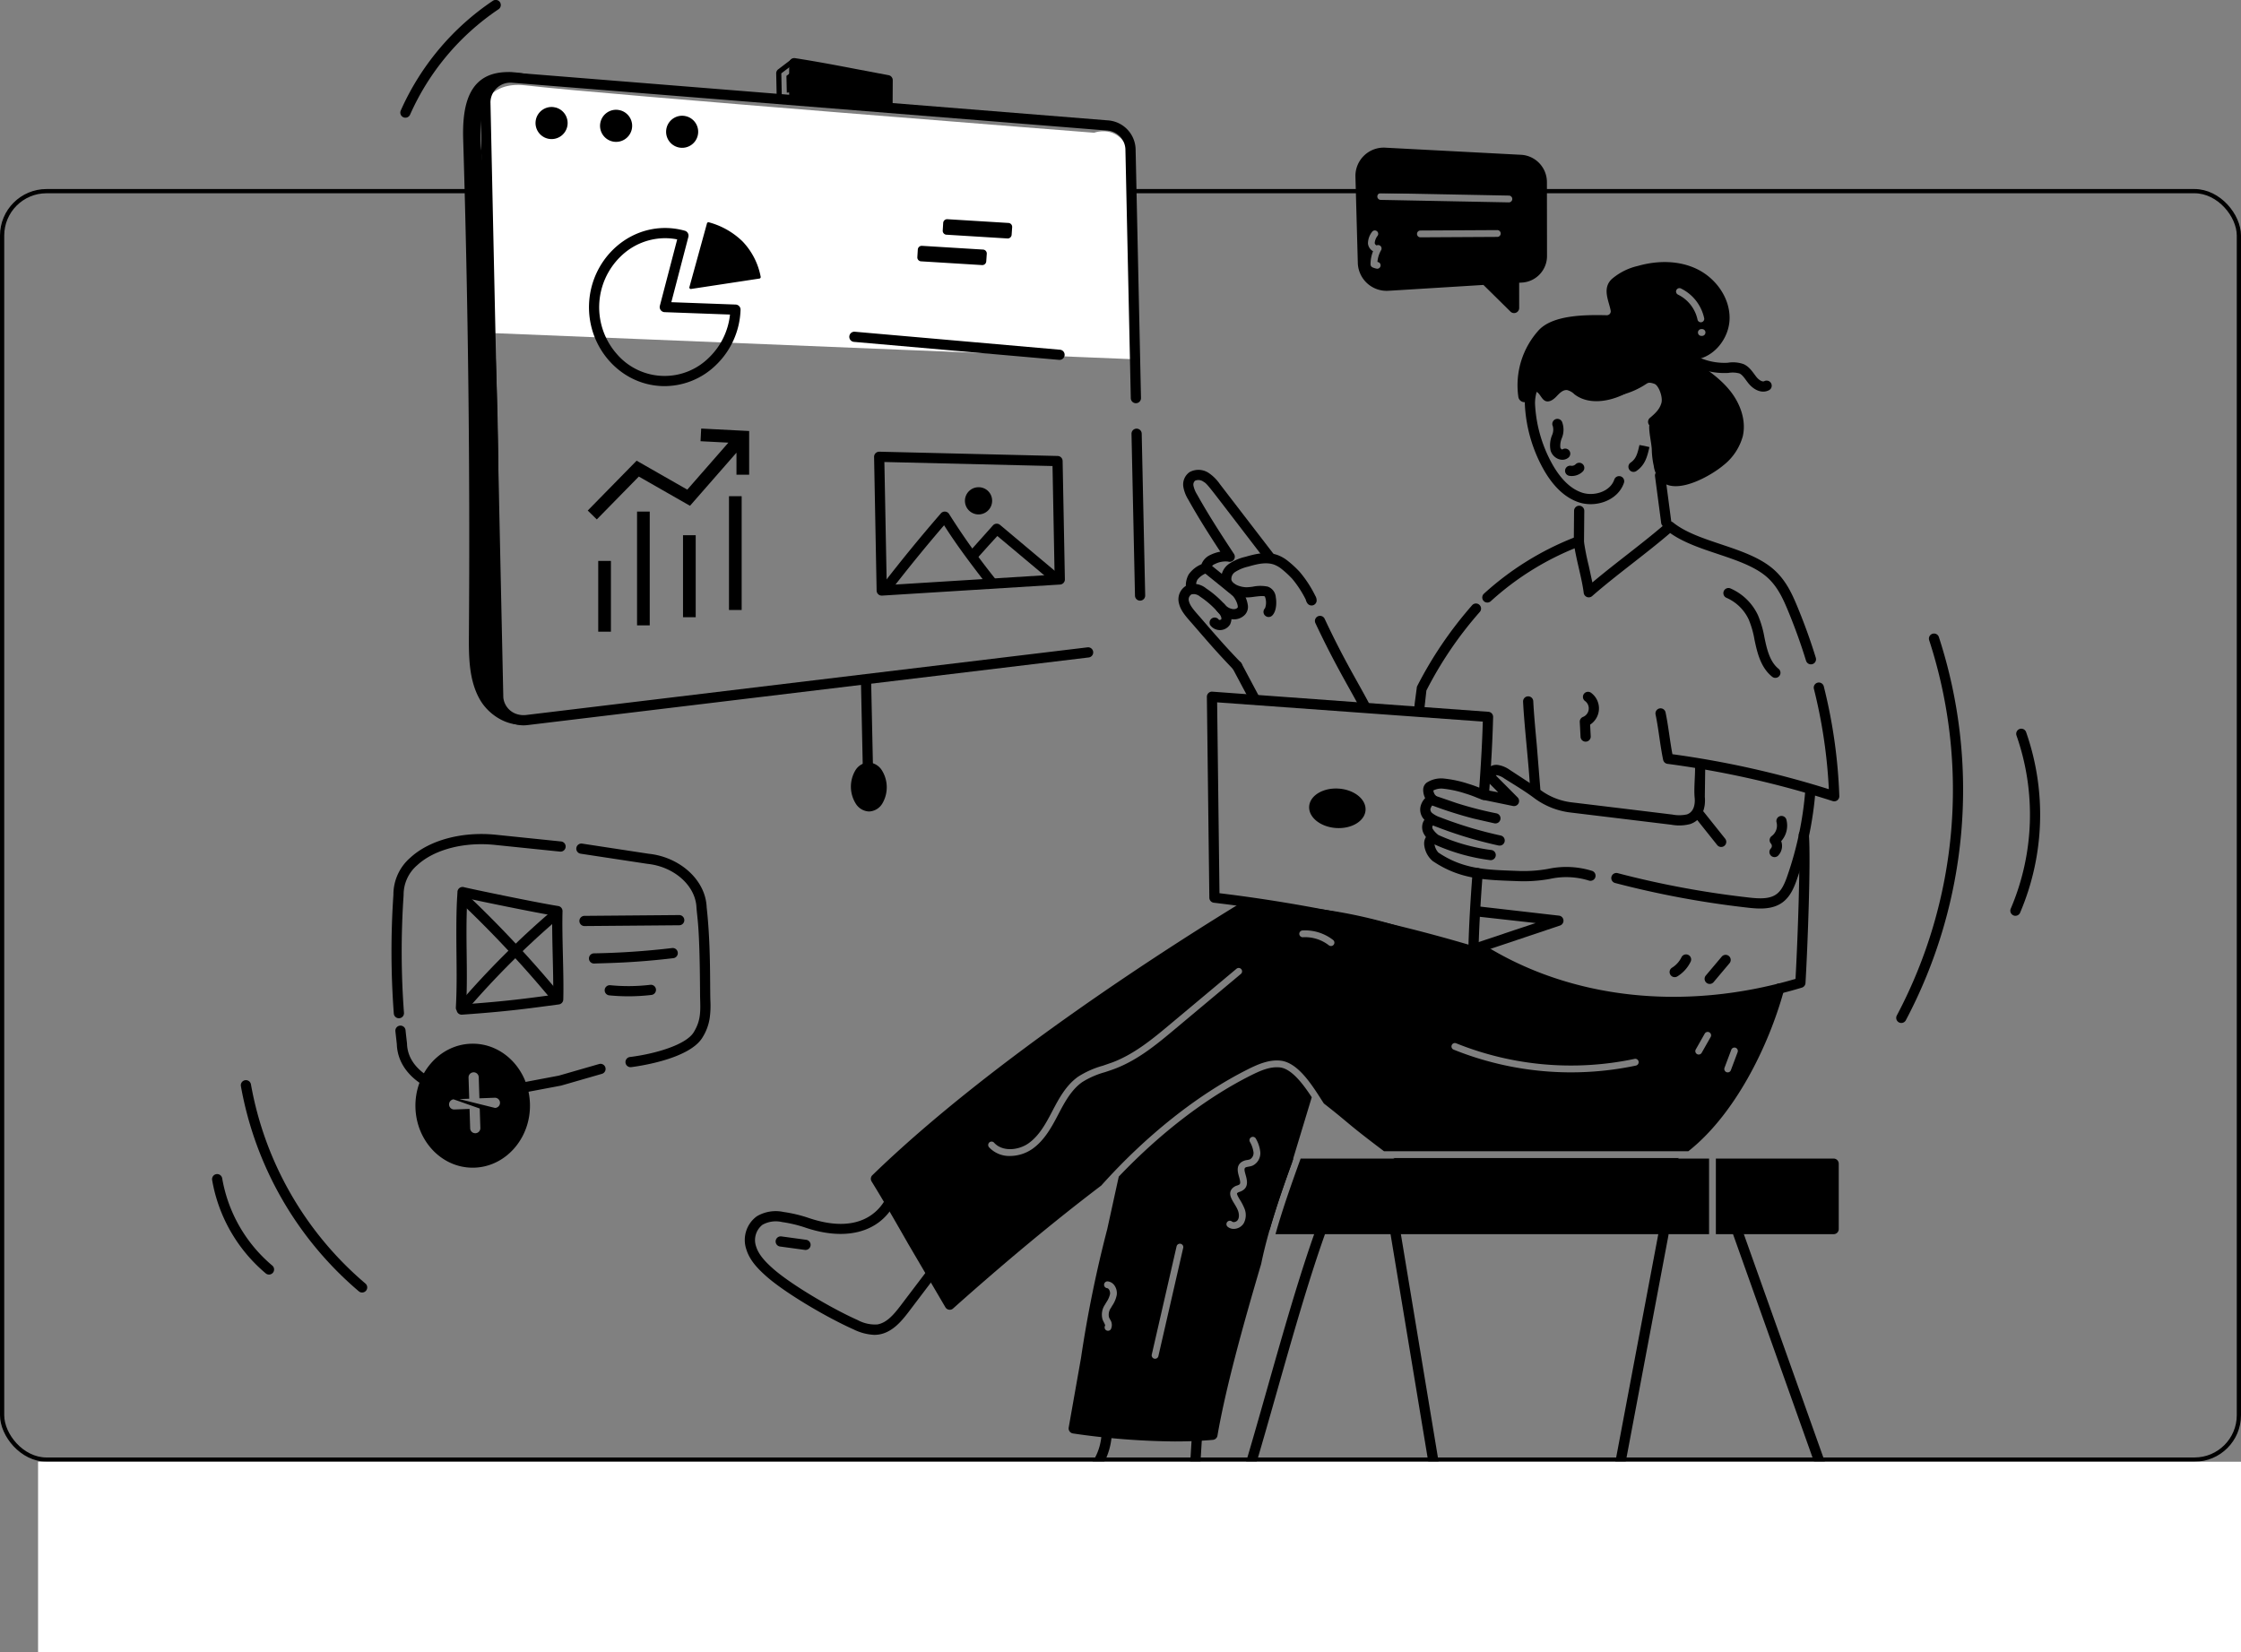 <svg xmlns="http://www.w3.org/2000/svg" xmlns:xlink="http://www.w3.org/1999/xlink" width="530" height="390.709" xmlns:v="https://vecta.io/nano"><rect width="100%" height="100%" fill="#808080" stroke="none"/><defs><clipPath id="A"><path transform="translate(-18.347)" fill="none" d="M0 0h432.347v369.542H0z"/></clipPath><path id="B" d="M93.852 27.514c1.973.553 3.15 2.572 2.66 4.561s-2.471 3.23-4.475 2.803-3.306-2.368-2.943-4.384 2.262-3.379 4.289-3.08"/></defs><rect x=".5" y="45.209" width="529" height="300" rx="10.5" fill="none" stroke="#000"/><path d="M113.816 46.457s-7.353-28.36 10.5-26.26 134.449 11.2 134.449 11.2 11.554-4.552 9.453 18.907 0 34.663 0 34.663l-154.406-6.3z" fill="#fff"/><g transform="translate(68.5)" clip-path="url(#A)"><path d="M212.975 361.317c-.398 0-.77-.196-.995-.525s-.273-.746-.129-1.117a18.17 18.17 0 0 0 1.007-7.055 77.45 77.45 0 0 1 .233-8.33l.232-3.8c.012-.438.26-.835.649-1.037a1.21 1.21 0 0 1 1.222.063c.366.241.571.662.538 1.099l-.234 3.839a75.76 75.76 0 0 0-.229 8.1 20.54 20.54 0 0 1-1.169 8c-.18.464-.627.769-1.124.769m66.984-135.091a1.19 1.19 0 0 1-.356-.054 359.27 359.27 0 0 0-61.037-12.673c-.597-.075-1.048-.579-1.056-1.181l-.584-47.519a1.21 1.21 0 0 1 .385-.898c.249-.232.584-.348.923-.319l65.291 4.76c.634.056 1.116.595 1.1 1.231-.134 5.405-.451 11.283-.995 18.5-.028.371-.226.708-.536.914s-.698.257-1.051.138c-.469-.158-.894-.329-1.356-.515-.87-.362-1.757-.679-2.659-.951-1.759-.583-3.577-.97-5.421-1.153a4.13 4.13 0 0 0-2.121.443 2.2 2.2 0 0 0 .487 1.131c.296.314.402.761.278 1.174a1.21 1.21 0 0 1-.878.828c-.42.1-.86-.033-1.155-.346a4.4 4.4 0 0 1-1.132-3.071 2.13 2.13 0 0 1 .811-1.555 6.3 6.3 0 0 1 3.916-1c2.01.197 3.992.614 5.91 1.246 1.152.346 1.943.652 2.624.926.433-5.954.7-10.985.838-15.624l-62.832-4.552.555 45.141c19.932 2.42 39.628 6.489 58.887 12.165.148-4.978.449-10.3.961-16.991.051-.664.63-1.161 1.294-1.111s1.161.63 1.111 1.295c-.563 7.364-.871 13.054-1 18.452-.015.655-.551 1.178-1.206 1.178"/><path d="M279.91 225.727c-.588-.001-1.09-.426-1.188-1.006s.237-1.146.793-1.339l10.081-3.383 5.1-1.689-14.274-1.594c-.429-.046-.8-.318-.974-.712a1.21 1.21 0 0 1 .129-1.2c.254-.348.675-.534 1.104-.488l19.536 2.243c.555.072.987.516 1.044 1.072s-.275 1.079-.803 1.263l-10.11 3.393-10.045 3.371a1.2 1.2 0 0 1-.4.067m-42.51 48.289l-.354.989c-.006.012-.009.026-.008.04-1.857 5.129-3.746 10.547-5.282 15.917-.023-.089-.034-.181-.032-.273l.056-6.736 2.781-9.084a1.2 1.2 0 0 1 1.149-.852zm98.306 0v17.878H233.156c1.7-6.045 3.883-12.163 5.949-17.878zm30.668 1.206v15.467a1.2 1.2 0 0 1-1.206 1.206h-27.855v-17.878h27.855a1.21 1.21 0 0 1 1.206 1.206"/><path d="M220.559 368.414a1.21 1.21 0 0 1-.988-.514c-.226-.322-.28-.734-.146-1.103 4.016-11.071 7.948-24.922 11.751-38.317 3.815-13.439 7.76-27.336 11.807-38.49.234-.617.919-.931 1.539-.706s.944.906.728 1.529c-4.018 11.073-7.951 24.927-11.755 38.326-3.814 13.436-7.758 27.33-11.8 38.481-.173.477-.627.794-1.134.794m52.492-6.151c-.586-.001-1.086-.423-1.186-1l-5.771-34.807-5.766-34.776c-.115-.656.324-1.281.98-1.396s1.281.324 1.396.98l5.771 34.807 5.766 34.775c.056.316-.016.641-.2.903s-.465.441-.78.497a1.22 1.22 0 0 1-.209.018m93.041-3.276c-.51 0-.964-.32-1.136-.8l-23.784-66.819c-.212-.624.117-1.303.737-1.524s1.304.097 1.535.715l23.785 66.819c.131.369.074.779-.152 1.099s-.593.511-.984.511m-55.309 9.015c-.073 0-.145-.007-.217-.02-.654-.119-1.088-.746-.97-1.4l7.062-37.445 7.059-37.424c.135-.638.754-1.054 1.396-.937s1.075.723.976 1.369l-7.062 37.445-7.059 37.424c-.104.573-.603.989-1.185.99m33.59-153.388a221.35 221.35 0 0 1-30.926-5.784 1.21 1.21 0 0 1-.842-.863c-.107-.417.018-.86.327-1.161s.754-.414 1.168-.297c10.04 2.625 20.253 4.533 30.563 5.71 2.275.275 4.637.474 6.331-.356 1.5-.736 2.275-2.158 3.037-4.213a81.1 81.1 0 0 0 4.439-20.959c.017-.439.272-.835.665-1.031s.862-.164 1.224.086.56.676.515 1.114c-.564 7.381-2.106 14.655-4.584 21.63-.814 2.2-1.891 4.391-4.236 5.54-2.313 1.135-5.132.894-7.681.585"/><path d="M280.895 225.331c-.548-.361-.707-1.095-.357-1.65s1.08-.729 1.643-.39c20.625 13.005 47.538 15.988 73.961 8.227.517-9.248 1.2-27.987.769-33.817a2.6 2.6 0 0 0-.006-.088 1.21 1.21 0 0 1 1.766-1.206 1.21 1.21 0 0 1 .642 1.072c.457 6.162-.286 26.068-.811 35.024a1.2 1.2 0 0 1-.855 1.083c-25.876 7.819-54.187 5.974-76.751-8.255m76.4 7.1h0zm-63.92-45.734c-.269-5.578-1.4-15.1-1.668-20.759-.023-.659.488-1.215 1.147-1.247s1.221.472 1.262 1.131c.134 2.794.488 6.628.831 10.336l.837 10.423c.035.439-.171.861-.539 1.103s-.838.265-1.227.059a1.21 1.21 0 0 1-.643-1.046m-11-44.573a1.21 1.21 0 0 1 .065-1.7 69.33 69.33 0 0 1 21.059-13.179c.403-.18.873-.125 1.224.143s.527.706.46 1.143-.368.801-.783.951a66.9 66.9 0 0 0-20.329 12.709 1.21 1.21 0 0 1-1.7-.065m-15.394 27.07c-.662-.074-1.138-.67-1.065-1.332l.191-1.7.5-3.764a93.44 93.44 0 0 1 13.018-19.212c.278-.35.726-.517 1.166-.435s.797.4.93.827.019.892-.296 1.209c-4.951 5.626-9.177 11.85-12.578 18.528l-.535 4.815c-.083.657-.673 1.129-1.332 1.065"/><path d="M284.948 194.731l-4.866-1.109a97.58 97.58 0 0 1-9.863-3.12c-.623-.237-.936-.933-.699-1.556s.933-.936 1.556-.699l4.925 1.695c3.095.983 6.243 1.793 9.428 2.427.643.142 1.052.774.921 1.418a1.21 1.21 0 0 1-1.403.945m41.775.32q-11.966-1.452-23.926-2.9c-3.095-.388-6.034-1.579-8.527-3.454-2.183-1.631-4.59-3.059-7.015-4.585a4.49 4.49 0 0 0-1.625-.757 1.11 1.11 0 0 0-.364 0c.248.337.421.458 5.159 5.243.377.384.454.972.189 1.44s-.808.705-1.332.579l-7.065-1.457c-.64-.134-1.057-.754-.939-1.397s.726-1.076 1.372-.975l3.176.6q-.9-.907-1.8-1.816c-.442-.435-1.645-1.62-1.2-3.036a2.8 2.8 0 0 1 3.163-1.573 6.58 6.58 0 0 1 2.559 1.109l7.163 4.685a15.46 15.46 0 0 0 7.373 2.993q11.962 1.44 23.924 2.9c1.138.223 2.31.212 3.444-.033 2.007-.681 1.917-3.172 1.842-3.92-.227-2.167.152-5.273.09-7.558a1.2 1.2 0 0 1 1.172-1.238 1.18 1.18 0 0 1 .868.323c.233.221.367.528.37.849l-.1 7.378c.248 2.467-.532 5.455-3.467 6.451-1.472.382-3.011.431-4.505.143"/><path d="M285.901 199.97c-4.992-1.09-9.891-2.565-14.654-4.413a8.16 8.16 0 0 1-2.613-1.442 3.4 3.4 0 0 1-1.16-3.429c.271-1.075.957-1.998 1.908-2.569.5-.22 1.073-.2 1.557.054.514.268.764.864.596 1.418s-.707.911-1.283.85c-.205.279-.361.59-.463.92a1.15 1.15 0 0 0 .461.966c.563.434 1.196.767 1.873.985 4.648 1.802 9.429 3.239 14.3 4.3.423.091.766.401.897.813s.031.864-.262 1.182-.734.456-1.156.359"/><path d="M283.885 203.425c-4.542-.584-8.972-1.838-13.146-3.722a6.42 6.42 0 0 1-2.368-2.271c-.544-.831-.681-1.865-.37-2.809.29-.849.983-1.499 1.85-1.732.64-.186 1.309.181 1.495.821s-.181 1.309-.821 1.495c-.179.052-.217.12-.245.191-.062.209-.044.433.049.63.36.568.822 1.063 1.364 1.461a43.82 43.82 0 0 0 12.577 3.556c.645.12 1.076.733.97 1.38s-.709 1.091-1.358 1"/><path d="M290.743 208.41c-7.851-.29-13.8-.3-20.42-4.773a5.79 5.79 0 0 1-1.936-3.4c-.592-3.05 2.541-4.038 3.033-2.275a1.2 1.2 0 0 1-.683 1.431 3.64 3.64 0 0 0 .937 2.242c5.72 3.866 11.172 4.066 17.485 4.3l1.683.064c2.275.07 4.552-.098 6.792-.5a20.49 20.49 0 0 1 10.315.449c.429.111.762.448.869.878s-.031.884-.359 1.182-.792.393-1.21.247c-2.999-.926-6.188-1.054-9.251-.371a34.87 34.87 0 0 1-7.251.525m74.182-18.944a222.16 222.16 0 0 0-39.067-8.807c-.51-.066-.921-.447-1.026-.95-.743-3.566-1.068-7.266-1.792-10.729-.136-.652.282-1.291.935-1.427s1.291.282 1.427.935c.689 3.307 1.008 6.64 1.625 9.892a224.25 224.25 0 0 1 36.992 8.271 121.85 121.85 0 0 0-3.533-23.729c-.162-.646.231-1.301.877-1.463s1.301.231 1.463.877a123.91 123.91 0 0 1 3.672 25.942c.013.392-.166.765-.479 1.002a1.2 1.2 0 0 1-1.094.186m-6.3-33.2c-1.217-3.97-2.676-8.011-4.338-12.012-1.173-2.818-2.531-5.752-5.083-7.916-2.884-2.445-7.265-3.911-11.5-5.329-3.77-1.262-8.017-2.657-11.217-4.937-5.77 4.96-12.871 10.019-18.447 14.911-.336.294-.806.378-1.223.22s-.713-.534-.769-.976c-.461-3.675-1.838-7.981-2.338-11.82a1.21 1.21 0 0 1 1.64-1.361 1.21 1.21 0 0 1 .745.995 58.02 58.02 0 0 0 1.146 5.78l.854 3.935c5.493-4.632 12.323-9.565 17.546-14.143.441-.386 1.095-.399 1.551-.032 5.971 4.81 17.322 5.615 23.574 10.916 2.961 2.511 4.465 5.739 5.75 8.83 1.692 4.072 3.178 8.186 4.418 12.231.13.413.028.864-.266 1.181s-.736.453-1.157.355-.758-.414-.882-.829"/><path d="M304.914 129.562h-.01c-.321-.002-.627-.131-.852-.359a1.21 1.21 0 0 1-.348-.857l.066-7.539c.003-.664.542-1.2 1.206-1.2h.01c.321.002.627.131.852.359a1.21 1.21 0 0 1 .348.857l-.066 7.539c-.003.664-.542 1.2-1.206 1.2m32.667 70.251l-4.964-6.221c-.294-.334-.381-.803-.224-1.22a1.21 1.21 0 0 1 .971-.773c.442-.059.879.131 1.139.493l4.964 6.222c.294.334.381.803.224 1.22a1.21 1.21 0 0 1-.971.773c-.442.059-.879-.131-1.139-.493m12.731 2.533c-.464-.478-.452-1.241.026-1.705a.87.87 0 0 0 .019-1.1c-.243-.252-.364-.597-.333-.945a1.21 1.21 0 0 1 .497-.871c.991-.744 1.44-2.008 1.142-3.211-.12-.418-.005-.869.3-1.179s.754-.431 1.174-.318.746.445.854.866a5.52 5.52 0 0 1-1.235 5.056 3.29 3.29 0 0 1-.739 3.436c-.478.463-1.242.451-1.705-.027m-97.127-34.809c-2.379-4.519-6.055-10.493-10.589-20.167-.283-.603-.023-1.321.58-1.604s1.321-.023 1.604.58c4.576 9.768 7.812 14.887 10.539 20.067.304.588.076 1.312-.51 1.62s-1.311.087-1.624-.496m-26.126-1.861l-4.041-7.587c-.313-.588-.09-1.318.498-1.631s1.318-.09 1.631.497l4.041 7.587c.203.38.187.84-.041 1.205s-.634.582-1.065.567-.821-.258-1.023-.638"/><path d="M230.654 145.558c-.456-.474-.448-1.227.019-1.691a3.84 3.84 0 0 0-.042-2.815c-.182 0-.087-.225-2.522.092-.661.105-1.33.159-2 .16-2.209-.1-5.024-1.086-5.7-3.523-.373-1.691.318-3.439 1.747-4.417a11.57 11.57 0 0 1 3.869-1.669c2.418-.7 4.992-1.319 7.533-.454a8.69 8.69 0 0 1 2.48 1.392 24.75 24.75 0 0 1 2.831 2.612c1.452 1.716 2.687 3.605 3.677 5.623a2.19 2.19 0 0 1 .343 1.21c-.035.526-.409.969-.922 1.092s-1.047-.102-1.317-.555c-.16-.247-.275-.521-.339-.809a25.09 25.09 0 0 0-3.179-4.888 22.57 22.57 0 0 0-2.56-2.369 6.44 6.44 0 0 0-1.79-1.025c-1.878-.638-3.949-.133-6.086.487a9.68 9.68 0 0 0-3.081 1.273c-.626.399-.969 1.12-.882 1.857.292 1.047 2.013 1.687 3.485 1.755a12.56 12.56 0 0 0 1.585-.142 8.75 8.75 0 0 1 3.524-.012c1.077.386 1.823 1.373 1.9 2.514.224 1.195.181 3.336-.859 4.336-.479.458-1.239.444-1.7-.033m.1-4.475h0zm-7.556 17.272c-3.766-3.932-5.322-5.732-9.479-10.54-1.509-1.741-2.958-3.208-3.393-5.071-.537-1.92.527-3.923 2.419-4.552a4.68 4.68 0 0 1 4 .972 23.09 23.09 0 0 1 4.892 4.378 3.66 3.66 0 0 1 .779 4.117 2.83 2.83 0 0 1-4.7.211c-.33-.564-.151-1.287.404-1.633s1.283-.186 1.643.359a.62.62 0 0 0 .539-.1c.15-.276-.062-.882-.489-1.367a20.91 20.91 0 0 0-4.513-4.026 2.46 2.46 0 0 0-1.909-.585c-.627.301-.934 1.019-.719 1.68.285 1.218 1.485 2.445 2.869 4.043 4.128 4.775 5.672 6.561 9.4 10.45.431.485.402 1.224-.067 1.673s-1.208.446-1.674-.006"/><path d="M223.08 146.472a5.49 5.49 0 0 1-3.841-2.041c-.388-.534-.274-1.281.255-1.676s1.278-.29 1.679.235c.6.81 2.269 1.521 3.016.727.24-.332-.382-2.176-1.439-3.077-.495-.435-.549-1.187-.121-1.688s1.179-.567 1.686-.147a7.25 7.25 0 0 1 2.317 4.459 2.73 2.73 0 0 1-.68 2.1c-.741.784-1.796 1.192-2.872 1.11m-10.638-6.495c-.961-1.276-.282-3.343.2-4.143a7.02 7.02 0 0 1 3.011-2.39 3.98 3.98 0 0 1 2.071-2.187 9.17 9.17 0 0 1 2.378-.787c-2.61-3.987-5.271-8.163-7.578-12.318a8.44 8.44 0 0 1-1.156-2.969 3.57 3.57 0 0 1 1.467-3.524c1.412-.773 3.134-.707 4.483.17a10.01 10.01 0 0 1 2.677 2.653l12.777 16.622c.27.341.335.801.171 1.203s-.532.686-.964.741-.859-.126-1.119-.474c-14.081-18.319-13.665-18.005-14.783-18.677a2.02 2.02 0 0 0-1.922-.219c-.339.296-.492.752-.4 1.192.163.75.459 1.465.874 2.111 2.629 4.736 5.744 9.528 8.71 14.03.281.43.26.991-.054 1.398s-.851.571-1.338.408a5.55 5.55 0 0 0-3.117.582 1.55 1.55 0 0 0-1.021 1.282 1.19 1.19 0 0 1-1.281 1 4.92 4.92 0 0 0-1.82 1.4 2.49 2.49 0 0 0-.317 1.49c.191.254.271.573.225.887a1.18 1.18 0 0 1-.474.783c-.541.395-1.299.28-1.7-.256"/><path d="M222.841 140.731l-6.749-5.438c-.516-.422-.591-1.182-.169-1.697a1.21 1.21 0 0 1 1.698-.17l6.75 5.44c.342.271.511.704.442 1.135s-.363.79-.772.942-.867.071-1.199-.211m-84.563 174.979a12.28 12.28 0 0 1-4.923-1.3c-6.17-2.737-16.193-8.6-20.709-12.632-1.925-1.721-3.816-3.666-4.618-6.226-1.006-2.885-.007-6.088 2.462-7.888 1.908-1.127 4.172-1.491 6.337-1.019a33.34 33.34 0 0 1 5.627 1.313c12.2 4.249 16.951-1.587 18.428-4.294.2-.39.596-.641 1.034-.655s.849.211 1.074.587.228.845.008 1.224c-3.687 6.761-11.665 8.786-21.339 5.416a31.29 31.29 0 0 0-5.23-1.212 6.47 6.47 0 0 0-4.594.642c-1.559 1.218-2.166 3.295-1.508 5.161.63 2.008 2.259 3.663 3.926 5.154 4.224 3.773 14.086 9.567 20.081 12.226a8.64 8.64 0 0 0 4.633 1.038c2.234-.347 3.95-2.385 5.516-4.441q3.14-4.148 6.294-8.294c.261-.343.685-.521 1.112-.466a1.21 1.21 0 0 1 .96.73c.167.397.109.853-.152 1.196q-3.156 4.15-6.293 8.292c-1.784 2.343-3.947 4.881-7.072 5.367a7.11 7.11 0 0 1-1.055.078m60.324 52.888c-.568 0-1.141-.007-1.716-.017l-11.771-.176c-4.387-.063-8.595-.305-11.857-2.557-2.453-1.688-3.719-4.31-3.223-6.678.577-2.745 3.154-4.31 4.64-5a27.87 27.87 0 0 1 3.76-1.307c.778-.229 1.514-.444 2.236-.7 7.022-2.477 10.724-6.577 11.324-12.535.067-.663.658-1.146 1.321-1.079s1.146.658 1.079 1.321c-.692 6.886-5.038 11.787-12.916 14.566-.784.279-1.587.515-2.363.744a25.67 25.67 0 0 0-3.432 1.183c-1.824.845-3.025 2.05-3.288 3.3-.336 1.607.879 3.266 2.231 4.2 2.708 1.868 6.523 2.074 10.524 2.131l11.774.176c4.4.075 8.591-.029 11.584-2.091.325-.223.632-.47.92-.739.489-.453 1.252-.423 1.705.065s.423 1.252-.065 1.705a10.38 10.38 0 0 1-1.2.96c-3.146 2.167-7.093 2.529-11.268 2.529m55.851-176.971c-.174 2.574-3.3 4.458-6.981 4.208s-6.524-2.538-6.35-5.111 3.3-4.458 6.981-4.209 6.524 2.538 6.35 5.112"/><path d="M234.177 252.454c-2.339-.249-4.654.8-6.825 1.881-10.6 5.306-21.5 13.7-31.263 23.948l-2.725 12.428a288.3 288.3 0 0 0-6.2 30.435l-2.918 16.5a1.21 1.21 0 0 0 .224.908c.194.261.484.431.805.475a174.68 174.68 0 0 0 24.092 1.889q4.775 0 8.988-.378a1.2 1.2 0 0 0 1.077-1c1.857-10.788 5.82-25.354 10.338-40.612 1.595-7.83 4.53-16.354 7.259-23.891 0-.034.3-1 .314-1.029l4.389-14.5c-2.074-3.159-4.783-6.76-7.557-7.058m-38.57 53.86a6.73 6.73 0 0 1-1.053 2.484 21.48 21.48 0 0 1-.306.522 2.79 2.79 0 0 0-.474 2.211c.064.161.153.33.233.5a2.28 2.28 0 0 1 .217 2.347c-.146.231-.401.371-.675.37a.84.84 0 0 1-.434-.121c-.37-.241-.48-.733-.249-1.109.056-.088-.185-.547-.281-.748a6.5 6.5 0 0 1-.322-.683 4.17 4.17 0 0 1 .587-3.553c.1-.185.209-.37.322-.555a5.61 5.61 0 0 0 .852-1.905c.051-.399-.046-.803-.274-1.134a.7.7 0 0 0-.434-.281c-.212-.026-.405-.135-.535-.305s-.186-.384-.156-.595c.06-.438.461-.747.9-.691.607.083 1.153.411 1.511.908a3.16 3.16 0 0 1 .571 2.339m15.724-11.174l-5.868 25.6a.79.79 0 0 1-.78.619 1.43 1.43 0 0 1-.185-.016c-.429-.106-.695-.534-.6-.965l5.868-25.6c.1-.433.532-.703.965-.603s.703.532.603.965m16.439-19.47c-.716.307-1.491.252-1.785.515-.734.67 1.459 3.511-.225 5.088-.324.28-.701.49-1.109.619-.212.06-.41.164-.579.305-.146.291.538 1.344.715 1.64a12.43 12.43 0 0 1 .989 1.9 4.1 4.1 0 0 1-.145 3.61 2.81 2.81 0 0 1-2.355 1.3 2.21 2.21 0 0 1-1.431-.5c-.342-.284-.389-.792-.104-1.133s.792-.389 1.133-.105a.71.71 0 0 0 .563.121c1.166-.195 1.261-1.61.836-2.725-.65-1.725-2.492-3.352-1.592-4.9a2.44 2.44 0 0 1 1.391-1.013c.74-.271.968-.281.474-2.034-.306-1.077-.683-2.419.362-3.36.453-.361 1-.584 1.576-.643a3.54 3.54 0 0 0 .651-.161c.578-.352.898-1.008.82-1.68-.124-.874-.419-1.716-.868-2.476-.197-.397-.035-.88.362-1.077s.88-.035 1.077.362c.551.952.902 2.007 1.029 3.1.134 1.348-.575 2.639-1.785 3.248m33.24-1.775l3.384 2.339a1.2 1.2 0 0 0 1.712-1.584c10.957 3.8 23.514 4.317 35.282 3.738 7.42-.362 15.016-1.085 21.809-4.028a1.2 1.2 0 0 0 .836 2.066c.186-.001.37-.043.539-.121a34.21 34.21 0 0 0 2.106-1.166c.778-.463 1.7-1.074 1.937-1.246zm91.562-41.231a1.2 1.2 0 0 0-1.479.844 17.36 17.36 0 0 1-.152.539c-16.914 6.5-36.167 3.119-53.45-2.581q-2.267-.747-4.518-1.535a37.63 37.63 0 0 1-4.1-1.334c-2.219-1.085-3.642-3.545-6.174-4.028-1.027-.116-2.064-.1-3.087.048-2.621.169-5.531-1.608-7.99-2.468-3-1.053-6.013-2.058-9.06-2.982a114.18 114.18 0 0 0-18.545-4.108c-4.325-.539-11-1.777-15.716-1.158a1.2 1.2 0 0 0-1.8-1.294c-17.171 10.434-60.179 37.686-88.676 65.331a1.2 1.2 0 0 0-.185 1.5c2.966 4.807 5.876 9.9 8.7 14.839l8.754 14.92a1.19 1.19 0 0 0 .852.563c.354.059.714-.052.973-.3q18.618-16.616 35.033-29.068c10.611-11.849 22.838-21.552 34.68-27.493 2.283-1.141 4.952-2.339 7.717-2.042 4.4.473 7.878 6.491 10.241 10.129 6.418 5 4.744 4.134 14.237 11.3h71.964c10.936-8.615 18.963-24.668 22.637-38.144.17-.643-.211-1.303-.852-1.479m-127.624-2.3l-15.378 12.87c-4.357 3.65-8.851 7.412-14.333 9.51-.8.305-1.616.571-2.412.836a20.13 20.13 0 0 0-5.4 2.364c-2.613 1.841-4.228 4.92-5.651 7.637-1.431 2.733-3.216 6.142-6.182 8.191a9.38 9.38 0 0 1-5.217 1.632 6.54 6.54 0 0 1-4.968-2.058.82.82 0 0 1 .064-1.142.8.8 0 0 1 1.133.064c1.978 2.195 5.732 1.8 8.071.185 2.645-1.833 4.252-4.9 5.675-7.613 1.511-2.886 3.224-6.15 6.15-8.208a21.54 21.54 0 0 1 5.828-2.58l2.339-.812c5.225-2 9.622-5.675 13.867-9.236l15.386-12.87a.802.802 0 1 1 1.029 1.23m21.327-6.616a.83.83 0 0 1-.5-.169 9.2 9.2 0 0 0-6.142-1.913.81.81 0 0 1-.852-.756.8.8 0 0 1 .756-.844c2.601-.151 5.169.645 7.227 2.243a.8.8 0 0 1-.49 1.439m72.132 28.273a74.37 74.37 0 0 1-43.128-3.77.81.81 0 0 1-.45-1.05.81.81 0 0 1 1.05-.45 72.68 72.68 0 0 0 42.188 3.69.8.8 0 0 1 .957.619c.089.434-.186.86-.619.957m17.661-6.753l-2.122 3.738c-.218.387-.707.524-1.094.306s-.524-.707-.306-1.094l2.122-3.746c.221-.387.713-.521 1.1-.3s.521.713.3 1.1m6.383 3.577l-1.6 4.269a.79.79 0 0 1-1.029.466c-.417-.156-.629-.62-.474-1.037l1.6-4.26a.801.801 0 1 1 1.5.563m8.184-88.775c-2.719-2.171-3.532-5.625-4.2-8.8a21.9 21.9 0 0 0-1.373-4.773 10.4 10.4 0 0 0-5.278-5.119c-.594-.273-.863-.969-.606-1.57s.946-.888 1.554-.647a12.84 12.84 0 0 1 6.517 6.32c.717 1.699 1.236 3.476 1.547 5.294.541 2.579 1.2 5.7 3.341 7.407.515.417.597 1.172.183 1.69s-1.168.604-1.689.194M305.3 174.24l-.182-3.493c-.027-.517.279-.994.761-1.184a2.17 2.17 0 0 0 .5-3.751c-.36-.253-.554-.681-.506-1.119s.33-.814.736-.983.872-.103 1.216.172a4.58 4.58 0 0 1 1.83 3.821c-.052 1.496-.832 2.873-2.09 3.685l.142 2.725c.033.437-.172.857-.538 1.098s-.833.266-1.221.064-.637-.599-.649-1.036m21.246 56.293a1.2 1.2 0 0 1 .393-1.659 6.03 6.03 0 0 0 2.217-2.439c.181-.402.566-.674 1.006-.708s.863.174 1.104.543.261.84.053 1.229a8.34 8.34 0 0 1-3.115 3.427 1.2 1.2 0 0 1-1.659-.393m9.3 2.181a1.21 1.21 0 0 1-.922-1.983l3.784-4.49c.433-.493 1.181-.549 1.683-.126s.573 1.17.161 1.68l-3.782 4.49c-.229.272-.567.429-.923.429m-213.832 62.913c-.055 0-.11-.003-.165-.011l-5.864-.8c-.428-.057-.792-.339-.956-.738s-.102-.855.163-1.196.691-.515 1.118-.456l5.866.8c.625.089 1.076.645 1.034 1.275s-.564 1.121-1.196 1.125m81.077 64.807c-.439 0-.843-.239-1.055-.623s-.199-.853.035-1.225a10.78 10.78 0 0 0 1.635-6.006c-.01-.32.108-.63.327-.863a1.2 1.2 0 0 1 .842-.378h.037c.65.002 1.181.52 1.2 1.169a13.22 13.22 0 0 1-2 7.362c-.221.351-.606.564-1.021.564M297.349 43.1a6.48 6.48 0 0 0-5.956-6.482l-32.084-1.681a6.7 6.7 0 0 0-7.247 6.837l.567 20.56a6.81 6.81 0 0 0 6.952 6.448c.357 0 4.828-.288 22.755-1.391l6.4 6.311c.347.34.864.439 1.312.251s.74-.626.74-1.111l-.005-5.971.794-.048c3.318-.264 5.857-3.065 5.794-6.393zm-39.212 16.063a6.72 6.72 0 0 0-.873 2.767l.177.059a.8.8 0 0 1-.253 1.567c-.346-.053-.685-.15-1.006-.29a.8.8 0 0 1-.55-.764 8.32 8.32 0 0 1 .6-3.085 2.35 2.35 0 0 1-1.207-1.851 4.5 4.5 0 0 1 .943-2.691c.239-.375.736-.485 1.11-.246s.485.736.247 1.11c-.399.489-.643 1.086-.7 1.715.026.36.386.619.494.571.318-.137.688-.054.919.204s.27.635.097.936m27.481-3.136l-18.189.1c-.444 0-.804-.36-.804-.804s.36-.804.804-.804l18.188-.1c.444 0 .804.36.804.804s-.36.804-.804.804m2.729-8.164c-.094 0-30.222-.587-30.307-.59-.444-.004-.8-.368-.796-.812s.368-.8.812-.796l30.307.59c.444.004.8.368.796.812s-.368.8-.812.796M380.592 241.8a1.2 1.2 0 0 1-.583-.716c-.091-.307-.058-.637.094-.918a114.1 114.1 0 0 0 7.657-88.73c-.142-.41-.052-.865.235-1.19a1.21 1.21 0 0 1 1.151-.384c.425.088.769.398.902.811a116.55 116.55 0 0 1-7.822 90.638c-.152.282-.409.491-.716.583s-.637.058-.918-.094m27.557-25.203c-.406 0-.784-.205-1.007-.544s-.26-.768-.099-1.14a56.63 56.63 0 0 0 1.362-40.958c-.223-.627.105-1.316.732-1.539s1.316.105 1.539.732a59.06 59.06 0 0 1-1.42 42.721c-.191.442-.626.728-1.107.728"/><use xlink:href="#B"/><path d="M78.235 26.104c1.973.553 3.151 2.573 2.66 4.562s-2.472 3.231-4.476 2.803-3.307-2.369-2.943-4.385 2.263-3.38 4.29-3.08m-14.79-.559c1.973.553 3.15 2.572 2.66 4.561s-2.471 3.23-4.475 2.803-3.306-2.368-2.943-4.384 2.262-3.379 4.289-3.08m138.626 116.714c-.656 0-1.191-.525-1.205-1.18l-.824-38.271c-.009-.431.212-.834.58-1.057a1.21 1.21 0 0 1 1.832 1.005l.823 38.271a1.2 1.2 0 0 1-.335.86 1.21 1.21 0 0 1-.845.372z"/><path d="M53.585 171.347l-.065-.013a7.02 7.02 0 0 1-5.358-5.9c-.03-.212-.046-.426-.05-.64L45.084 24.145c.031-1.963.872-3.826 2.324-5.148s3.385-1.985 5.343-1.833c.147 0-5.32-.435 140.7 11.3a7.04 7.04 0 0 1 6.62 6.74l1.276 58.93c.009.431-.212.834-.58 1.057s-.828.233-1.206.026-.616-.601-.626-1.031l-1.276-58.93c-.124-2.375-2.025-4.271-4.4-4.388L52.742 19.576c-1.31-.146-2.622.262-3.619 1.125s-1.586 2.105-1.627 3.423l3.041 140.865c.006.033.011.067.014.1.241 1.9 1.636 3.451 3.5 3.892l.06.013c.606.149 1.233.184 1.852.105l132.762-16c.652-.064 1.236.405 1.315 1.056s-.377 1.245-1.026 1.338l-132.761 16a7.49 7.49 0 0 1-2.669-.146m-.956-151.785h0zm-.006 0h0"/><path d="M141.398 25.202l.033-6.235-22.081-4.021.056 8.434"/><path d="M141.397 26.408h-.006c-.666-.004-1.203-.546-1.2-1.212l.027-5.227-19.669-3.611.059 6.933c.04.434-.158.856-.516 1.103s-.823.282-1.214.09-.649-.579-.674-1.014c-.176-2.363-.057-5.256-.06-8.523a1.2 1.2 0 0 1 .422-.917c.268-.229.623-.33.971-.275 5.5.864 9.727 1.673 14.624 2.611l7.489 1.416c.574.106.99.608.987 1.192l-.033 6.235c-.003.664-.542 1.201-1.206 1.2m-5.825 156.087l-.455-21.143c-.018-.436.201-.848.573-1.076s.838-.239 1.219-.026.618.614.619 1.05l.455 21.143c.014.666-.514 1.218-1.18 1.232s-1.218-.514-1.232-1.18"/><path d="M133.948 186.191c.055 2.534 1.456 4.56 3.13 4.524s2.986-2.12 2.932-4.654-1.456-4.56-3.13-4.524-2.986 2.12-2.932 4.654"/><path d="M137.035 191.924a3.86 3.86 0 0 1-3.121-1.819c-1.501-2.373-1.566-5.382-.168-7.818.638-1.137 1.809-1.873 3.11-1.953a3.93 3.93 0 0 1 3.189 1.817 7.57 7.57 0 0 1 .168 7.819 3.84 3.84 0 0 1-3.109 1.953h-.069m-.111-9.18h-.016a1.51 1.51 0 0 0-1.12.827 5.19 5.19 0 0 0 .111 5.162c.234.426.656.715 1.138.779h.016a1.51 1.51 0 0 0 1.12-.827 5.19 5.19 0 0 0-.111-5.161 1.53 1.53 0 0 0-1.138-.779m-95.879-149.7q1.778 58.469 1.352 116.978c-.038 5.231-.024 10.732 2.521 15.3s8.558 7.66 13.164 5.181c-3.319 1.095-6.964-1.375-8.425-4.55s-1.307-6.825-1.145-10.316c1.801-38.998.835-78.075-2.89-116.936-.562-5.866-1.644-16.224 4.813-19.513 2.571-1.31 5.6-1.349 8.471-1.053-3.006-.685-6.09-1.374-9.146-.969-7.629 1.011-8.948 8.218-8.715 15.875m78.252-17.977l-3.018 2.291.127 5.885 3.949-.409m-4.758 1.303a1.21 1.21 0 0 1-.4-.868l-.127-5.885c-.008-.388.17-.756.48-.989l3.047-2.312c.543-.36 1.274-.224 1.651.307s.263 1.267-.257 1.66l-2.5 1.9.086 3.973 2.679-.287c.441-.056.877.136 1.134.498s.294.837.095 1.235-.6.654-1.044.666l-3.949.409a2.1 2.1 0 0 1-.9-.308M-5.652 301.167c-6.7-5.633-11.191-13.455-12.678-22.082-.11-.657.333-1.279.989-1.389a1.21 1.21 0 0 1 1.39.989 34.63 34.63 0 0 0 11.841 20.63c.512.426.582 1.187.155 1.699s-1.187.582-1.699.155"/><path d="M33.766 255.117c-3.342-1.752-5.915-4.541-6.008-8.312 0-.1-.147-1.213-.348-3.154-.068-.663-.661-1.144-1.324-1.076s-1.144.661-1.076 1.324l.338 3.025c.147 4.907 3.5 8.514 7.9 10.644a2.03 2.03 0 0 1 .516-2.451m40.914-2.638c-.088-.308-.295-.567-.575-.722s-.61-.192-.918-.103l-9.529 2.747-13.754 2.6a2.62 2.62 0 0 1 .37 2.382l13.888-2.618c.112-.022-.452.134 9.693-2.789.64-.184 1.009-.852.825-1.492m4.756-1.148c-.081-.661.388-1.262 1.049-1.344 5.981-.737 13.248-2.878 15.069-5.835 1.529-2.483 1.633-4.444 1.547-7.388-.049-1.61-.027-1.618-.045-3.173-.107-15.307-.673-16.169-.866-19.386-.477-5.015-5.443-9.266-11.567-9.9l-15.8-2.4c-.659-.1-1.111-.715-1.011-1.374s.715-1.111 1.374-1.011l15.743 2.4c7.181.737 13.439 6.058 13.7 12.64.991 8.9.755 17.853.881 22.135a21.7 21.7 0 0 1-.164 4.1 12 12 0 0 1-1.74 4.626c-3.166 5.143-15.439 6.792-16.827 6.963-.661.081-1.262-.388-1.344-1.049m-54.791-11.544c-.702-9.375-.736-18.788-.1-28.167-.014-3.372 1.45-6.581 4.005-8.781 4.51-4.162 12.262-6.24 20.234-5.419l15.415 1.586c.663.068 1.145.66 1.077 1.323s-.66 1.145-1.323 1.077l-15.415-1.586c-7.3-.754-14.336 1.085-18.352 4.793a9.17 9.17 0 0 0-3.229 7.009v.1a195.46 195.46 0 0 0 .09 27.873c.01.637-.477 1.172-1.112 1.222s-1.199-.403-1.288-1.034"/><path d="M42.818 246.856c-7.461.284-13.32 7.085-13.062 15.161.249 7.791 6.151 14.154 13.532 14.154 7.654 0 13.808-6.887 13.543-15.17-.257-8.051-6.508-14.443-14.014-14.145m-7.945 11.78l10.086 3.54.146 4.57c.025.437-.189.854-.559 1.088s-.838.249-1.223.039-.625-.612-.628-1.05l-.146-4.555-3.644.138c-.656-.002-1.19-.528-1.202-1.183a1.21 1.21 0 0 1 1.157-1.228l3.612-.137-.16-5a1.2 1.2 0 0 1 .326-.864c.219-.233.522-.37.841-.38a1.19 1.19 0 0 1 1.244 1.167l.159 4.982 3.6-.137c.434-.023.847.19 1.081.557s.251.831.046 1.215-.6.627-1.035.638m21.164-43.014c-.666.003-1.208-.535-1.211-1.201s.535-1.208 1.201-1.211l22.4-.188c.666-.006 1.21.53 1.216 1.196s-.53 1.21-1.196 1.216l-22.41.188m2.265 8.866c-.666.006-1.21-.53-1.216-1.196s.53-1.21 1.196-1.216a182.78 182.78 0 0 0 18.473-1.252c.661-.079 1.261.393 1.34 1.055s-.393 1.261-1.054 1.34c-9.527 1.136-15.747 1.143-18.738 1.27m3.57 7.523c-.653-.077-1.124-.662-1.06-1.316s.641-1.136 1.296-1.084a43.94 43.94 0 0 0 9.486-.093c.661-.078 1.26.394 1.338 1.055s-.394 1.26-1.055 1.339a46.53 46.53 0 0 1-10.005.1"/><path d="M39.503 238.999a1.2 1.2 0 0 1-.193-.725c.239-4.241.194-8.271.147-12.536-.129-11.7.186-13.175.232-14.834a1.21 1.21 0 0 1 1.615-1.058c1.11.285 16.713 3.564 22.219 4.439.598.095 1.033.619 1.016 1.224-.174 6.213.352 14.731.179 20.888-.017.593-.462 1.086-1.05 1.162l-2.615.347c-5.284.706-10.276 1.375-20.281 2.073-.61.043-1.155-.378-1.269-.979m2.512-26.52c-.482 9.411.16 16.412-.249 25.011 9.644-.7 14.166-1.336 20.563-2.188.088-5.673-.316-12.984-.224-18.809-4.923-.846-15.639-3.042-20.09-4.014"/><path d="M40.187 239.081c-.246-.205-.4-.499-.429-.818s.071-.636.276-.882a202.98 202.98 0 0 1 22-21.96c.511-.416 1.261-.346 1.685.159s.365 1.256-.133 1.687a200.16 200.16 0 0 0-21.7 21.658c-.205.246-.499.401-.818.429s-.636-.071-.882-.276"/><path d="M61.771 236.259c-6.513-7.846-13.476-15.307-20.855-22.345-.316-.296-.448-.739-.347-1.16s.42-.756.836-.877.865-.01 1.176.291a265.73 265.73 0 0 1 21.048 22.551c.413.513.337 1.263-.17 1.684s-1.258.357-1.686-.144M17.14 305.695a1.2 1.2 0 0 1-.774-.282 82.67 82.67 0 0 1-27.889-48.509c-.084-.429.071-.869.405-1.152s.794-.362 1.203-.209.703.516.769.948a80.23 80.23 0 0 0 27.063 47.073c.389.326.532.86.359 1.337s-.627.793-1.135.792m9.755-277.957c-.61-.268-.887-.979-.619-1.589A61.15 61.15 0 0 1 48.037.203c.358-.254.826-.294 1.222-.103s.656.581.681 1.019-.191.856-.563 1.089a58.71 58.71 0 0 0-20.892 24.909c-.268.609-.979.886-1.589.619m277.988 91.067c-3.287-1.1-6.143-3.81-8.489-8.067a34.93 34.93 0 0 1-4.255-14.886c-.194-3.593 1.543-6.411 2.328-9.512a1.21 1.21 0 0 1 1.94-.631c7.84 6.521 16.273 7.638 23.142 3.062 1.202-.788 2.73-.886 4.023-.259 2.355.834 3.838 5.009 3.186 7.4a9.45 9.45 0 0 1-3.513 4.782c-.511.427-1.271.359-1.698-.152s-.359-1.271.152-1.698c1.478-1.236 2.352-2.171 2.732-3.566.373-1.365-.653-4.137-1.664-4.494-1.15-.407-1.491-.267-1.881-.008-7.285 4.852-16.377 4.043-24.605-2.1-.823 2.438-1.867 4.608-1.734 7.041a32.53 32.53 0 0 0 3.958 13.853c2.044 3.708 4.446 6.045 7.14 6.943 2.791.931 6.65-.19 7.634-3.085.139-.408.484-.711.907-.795s.858.064 1.142.388a1.21 1.21 0 0 1 .235 1.183c-1.433 4.22-6.692 5.926-10.68 4.6m11.954-7.719a1.2 1.2 0 0 1 .312-1.676c1.332-.915 1.631-2.205 2.083-4.158l1.188.217 1.174.272c-.508 2.193-.976 4.212-3.081 5.657a1.2 1.2 0 0 1-1.676-.312"/><path d="M298.214 106.553c-.248-1.228-.122-2.503.364-3.658a3.22 3.22 0 0 0 .174-2.081c-.197-.389-.169-.854.074-1.217s.662-.565 1.097-.531.817.301 1 .697a5.19 5.19 0 0 1-.041 3.842 4.6 4.6 0 0 0-.352 2.28c.074.202.233.362.435.437.532-.383 1.273-.27 1.667.253a1.21 1.21 0 0 1-.216 1.673c-1.485 1.179-3.688.092-4.2-1.695m4.429 5.984c-.657-.11-1.1-.733-.989-1.389a1.21 1.21 0 0 1 1.389-.99c.404.06.812-.075 1.1-.365.468-.46 1.217-.461 1.687-.004s.488 1.207.04 1.687a3.71 3.71 0 0 1-3.225 1.061m21.721 11.137l-1.458-11.073c-.073-.653.39-1.244 1.042-1.329s1.251.366 1.349 1.015l1.458 11.071c.063.43-.111.861-.455 1.127s-.804.327-1.205.159a1.21 1.21 0 0 1-.732-.97m20.725-32.914c-.789-.957-1.391-2.066-2.211-2.439-.86-.23-1.759-.271-2.636-.118a16.96 16.96 0 0 1-9.023-2.027c-.585-.318-.802-1.05-.484-1.636s1.05-.802 1.636-.484c2.367 1.287 5.046 1.889 7.736 1.738 1.265-.214 2.563-.1 3.771.332 1.5.682 2.263 2.116 3.074 3.1.523.637 1.367 1.17 1.808.92.576-.293 1.28-.079 1.597.484s.134 1.276-.415 1.616c-1.675.94-3.626 0-4.852-1.49m-257.051.554c-9.909-.362-17.606-9.154-17.233-19.344s8.692-18.387 18.6-18.032c1.371.05 2.731.264 4.051.637.632.178 1.005.83.839 1.465l-4.028 15.436 15.21.557c.665.024 1.185.584 1.161 1.249-.161 4.905-2.216 9.557-5.734 12.979a17.43 17.43 0 0 1-12.867 5.053m-9.818-30.594a16.74 16.74 0 0 0-.842 23.012 14.89 14.89 0 0 0 21.846.8c2.775-2.698 4.516-6.284 4.919-10.134l-15.465-.567c-.366-.013-.706-.192-.924-.486s-.292-.67-.199-1.024l4.1-15.7a14.89 14.89 0 0 0-2.334-.272c-4.145-.134-8.161 1.448-11.1 4.373m16.325 7.177l4.152-15.065a.36.36 0 0 1 .438-.254 18.09 18.09 0 0 1 8.016 4.567 16.53 16.53 0 0 1 4.247 8.309.36.36 0 0 1-.3.433l-16.159 2.457c-.12.019-.241-.024-.322-.115s-.11-.216-.078-.332"/><path d="M155.325 55.512c-.512-.036-.9-.478-.868-.991l.11-1.801a.93.93 0 0 1 .314-.643.94.94 0 0 1 .677-.233l14.448.886h.005c.248.017.479.133.641.32s.244.432.226.68l-.126 1.803c-.037.511-.479.898-.99.866l-14.429-.889zm-6.004 6.297c-.512-.036-.9-.478-.868-.991l.11-1.801a.93.93 0 0 1 .314-.643.94.94 0 0 1 .677-.233l14.448.886h.005c.248.017.479.133.641.32s.244.432.226.68l-.126 1.802c-.037.511-.478.897-.989.866l-14.43-.888zm32.714 23.309l-48.515-4.255c-.444-.017-.843-.278-1.038-.678s-.153-.875.108-1.235.699-.547 1.14-.487l48.515 4.255c.637.087 1.094.659 1.038 1.3s-.605 1.125-1.248 1.1m-42.007 55.752c-.657 0-1.193-.526-1.206-1.183l-.6-31.627a1.21 1.21 0 0 1 .356-.878c.236-.227.551-.353.879-.351l42.179 1.01c.646.016 1.164.537 1.177 1.183l.535 28a1.21 1.21 0 0 1-1.131 1.226l-42.111 2.619h-.075m.627-31.6l.555 29.109 39.7-2.469-.491-25.688z"/><path d="M140.857 140.629c-.459 0-.878-.262-1.081-.674s-.154-.903.126-1.267a382.06 382.06 0 0 1 14.125-17.28 1.22 1.22 0 0 1 1.011-.411c.384.033.729.246.929.575a166.65 166.65 0 0 0 10.83 15.211c.276.34.347.803.183 1.21s-.534.693-.969.747-.865-.131-1.124-.484c-3.872-5.017-7.127-9.31-10.11-14.027-4.451 5.175-8.807 10.528-12.966 15.931a1.2 1.2 0 0 1-.956.47"/><path d="M179.536 136.962l-6.546-5.494-5.617-4.7-2.094 2.294-2.78 3.11c-.266.35-.702.527-1.137.462s-.8-.361-.953-.773-.07-.875.217-1.208l2.889-3.237 2.78-3.11a1.2 1.2 0 0 1 .825-.441 1.18 1.18 0 0 1 .894.282l6.52 5.472 6.566 5.509c.507.432.568 1.193.137 1.7a1.21 1.21 0 0 1-1.701.137m-13.398-18.602c.036 1.307-.724 2.506-1.922 3.031s-2.594.272-3.532-.64-1.229-2.301-.737-3.513 1.67-2.004 2.978-2.005a3.17 3.17 0 0 1 3.213 3.126m73.927 251.143h-69.893c-.666 0-1.206-.54-1.206-1.206s.54-1.206 1.206-1.206h69.893c.666 0 1.206.54 1.206 1.206s-.54 1.206-1.206 1.206m82.967 0h-76.487c-.431 0-.829-.23-1.044-.603a1.21 1.21 0 0 1 0-1.206c.215-.373.614-.603 1.044-.603h76.487c.431 0 .829.23 1.044.603a1.21 1.21 0 0 1 0 1.206c-.215.373-.614.603-1.044.603m60.508 0h-53.75c-.431 0-.829-.23-1.044-.603a1.21 1.21 0 0 1 0-1.206c.215-.373.614-.603 1.044-.603h53.75c.431 0 .829.23 1.044.603a1.21 1.21 0 0 1 0 1.206c-.215.373-.614.603-1.044.603m-222.424 0h-45.408c-.431 0-.829-.23-1.044-.603a1.21 1.21 0 0 1 0-1.206c.215-.373.614-.603 1.044-.603h45.384c.668-.001 1.213.538 1.218 1.206a1.2 1.2 0 0 1-1.193 1.206"/><path d="M161.108 369.541h0a1.2 1.2 0 0 1-1.206-1.2v-.009a1.3 1.3 0 0 1 .321-.844c.381-.399.984-.49 1.466-.222s.724.827.587 1.362-.617.91-1.169.913"/><path d="M161.108 369.542a1.2 1.2 0 0 1-1.206-1.2v-.009c.002-.666.543-1.203 1.209-1.202s1.204.542 1.203 1.207-.54 1.205-1.206 1.205m179.508-277.18c-2.42-3-5.669-5.164-8.864-7.279 4.8-.128 8.755-4.905 8.8-9.808s-3.28-9.449-7.605-11.587-9.451-2.114-14.075-.794a14.31 14.31 0 0 0-6.224 3.141c-2.277 2.222-.639 5.148-.219 7.435a.92.92 0 0 1-.921 1.083c-5.231-.119-12.793-.065-16.134 3.585a19.4 19.4 0 0 0-4.791 15.656c.073.719.656 1.28 1.378 1.324 1.449.005 1.242-2.249 2.42-2.482 1.13-.223 1.5 1.627 2.525 2.158.916.473 1.974-.265 2.687-1.019s1.542-1.645 2.56-1.515a3.77 3.77 0 0 1 1.692.983c4.374 3.408 11.561.956 15.321-2.316 3.162-2.751 7.242-.755 6.294 4.028-.252 1.158-.801 2.231-1.593 3.113-.785.985-2.012 1.094-2.277 2.417-.253 1.262.544 4.512.563 5.92.031 1.27.187 2.533.464 3.773a5.94 5.94 0 0 0 2.312 4.043c3.819 2.515 11.276-1.758 14.143-4.164a13.16 13.16 0 0 0 4.6-6.888c.873-3.78-.632-7.807-3.052-10.808m-5.779-13.721a.8.8 0 0 1-.8.8h-.167c-.444 0-.804-.36-.804-.804s.36-.804.804-.804h.167a.8.8 0 0 1 .8.8m-6.493-8.955c-.401-.191-.571-.671-.38-1.072s.671-.571 1.072-.38a10.2 10.2 0 0 1 5.5 7.032c.089.435-.192.86-.626.949s-.86-.192-.948-.626a8.57 8.57 0 0 0-4.619-5.9"/><g fill="none" stroke="#000" stroke-width="3"><path d="M74.484 149.4v-16.736m9.18 15.24v-26.91m21.742 23.273v-26.91m-10.871 28.621v-19.391"/></g></g><path fill="#fff" d="M9 345.709h521v45H9z"/><path d="M140.073 121.799l10.75-10.965 12.04 6.88 12.04-13.76m-9.149-1.098l9.923.509v8.905" fill="none" stroke="#000" stroke-width="3"/></svg>